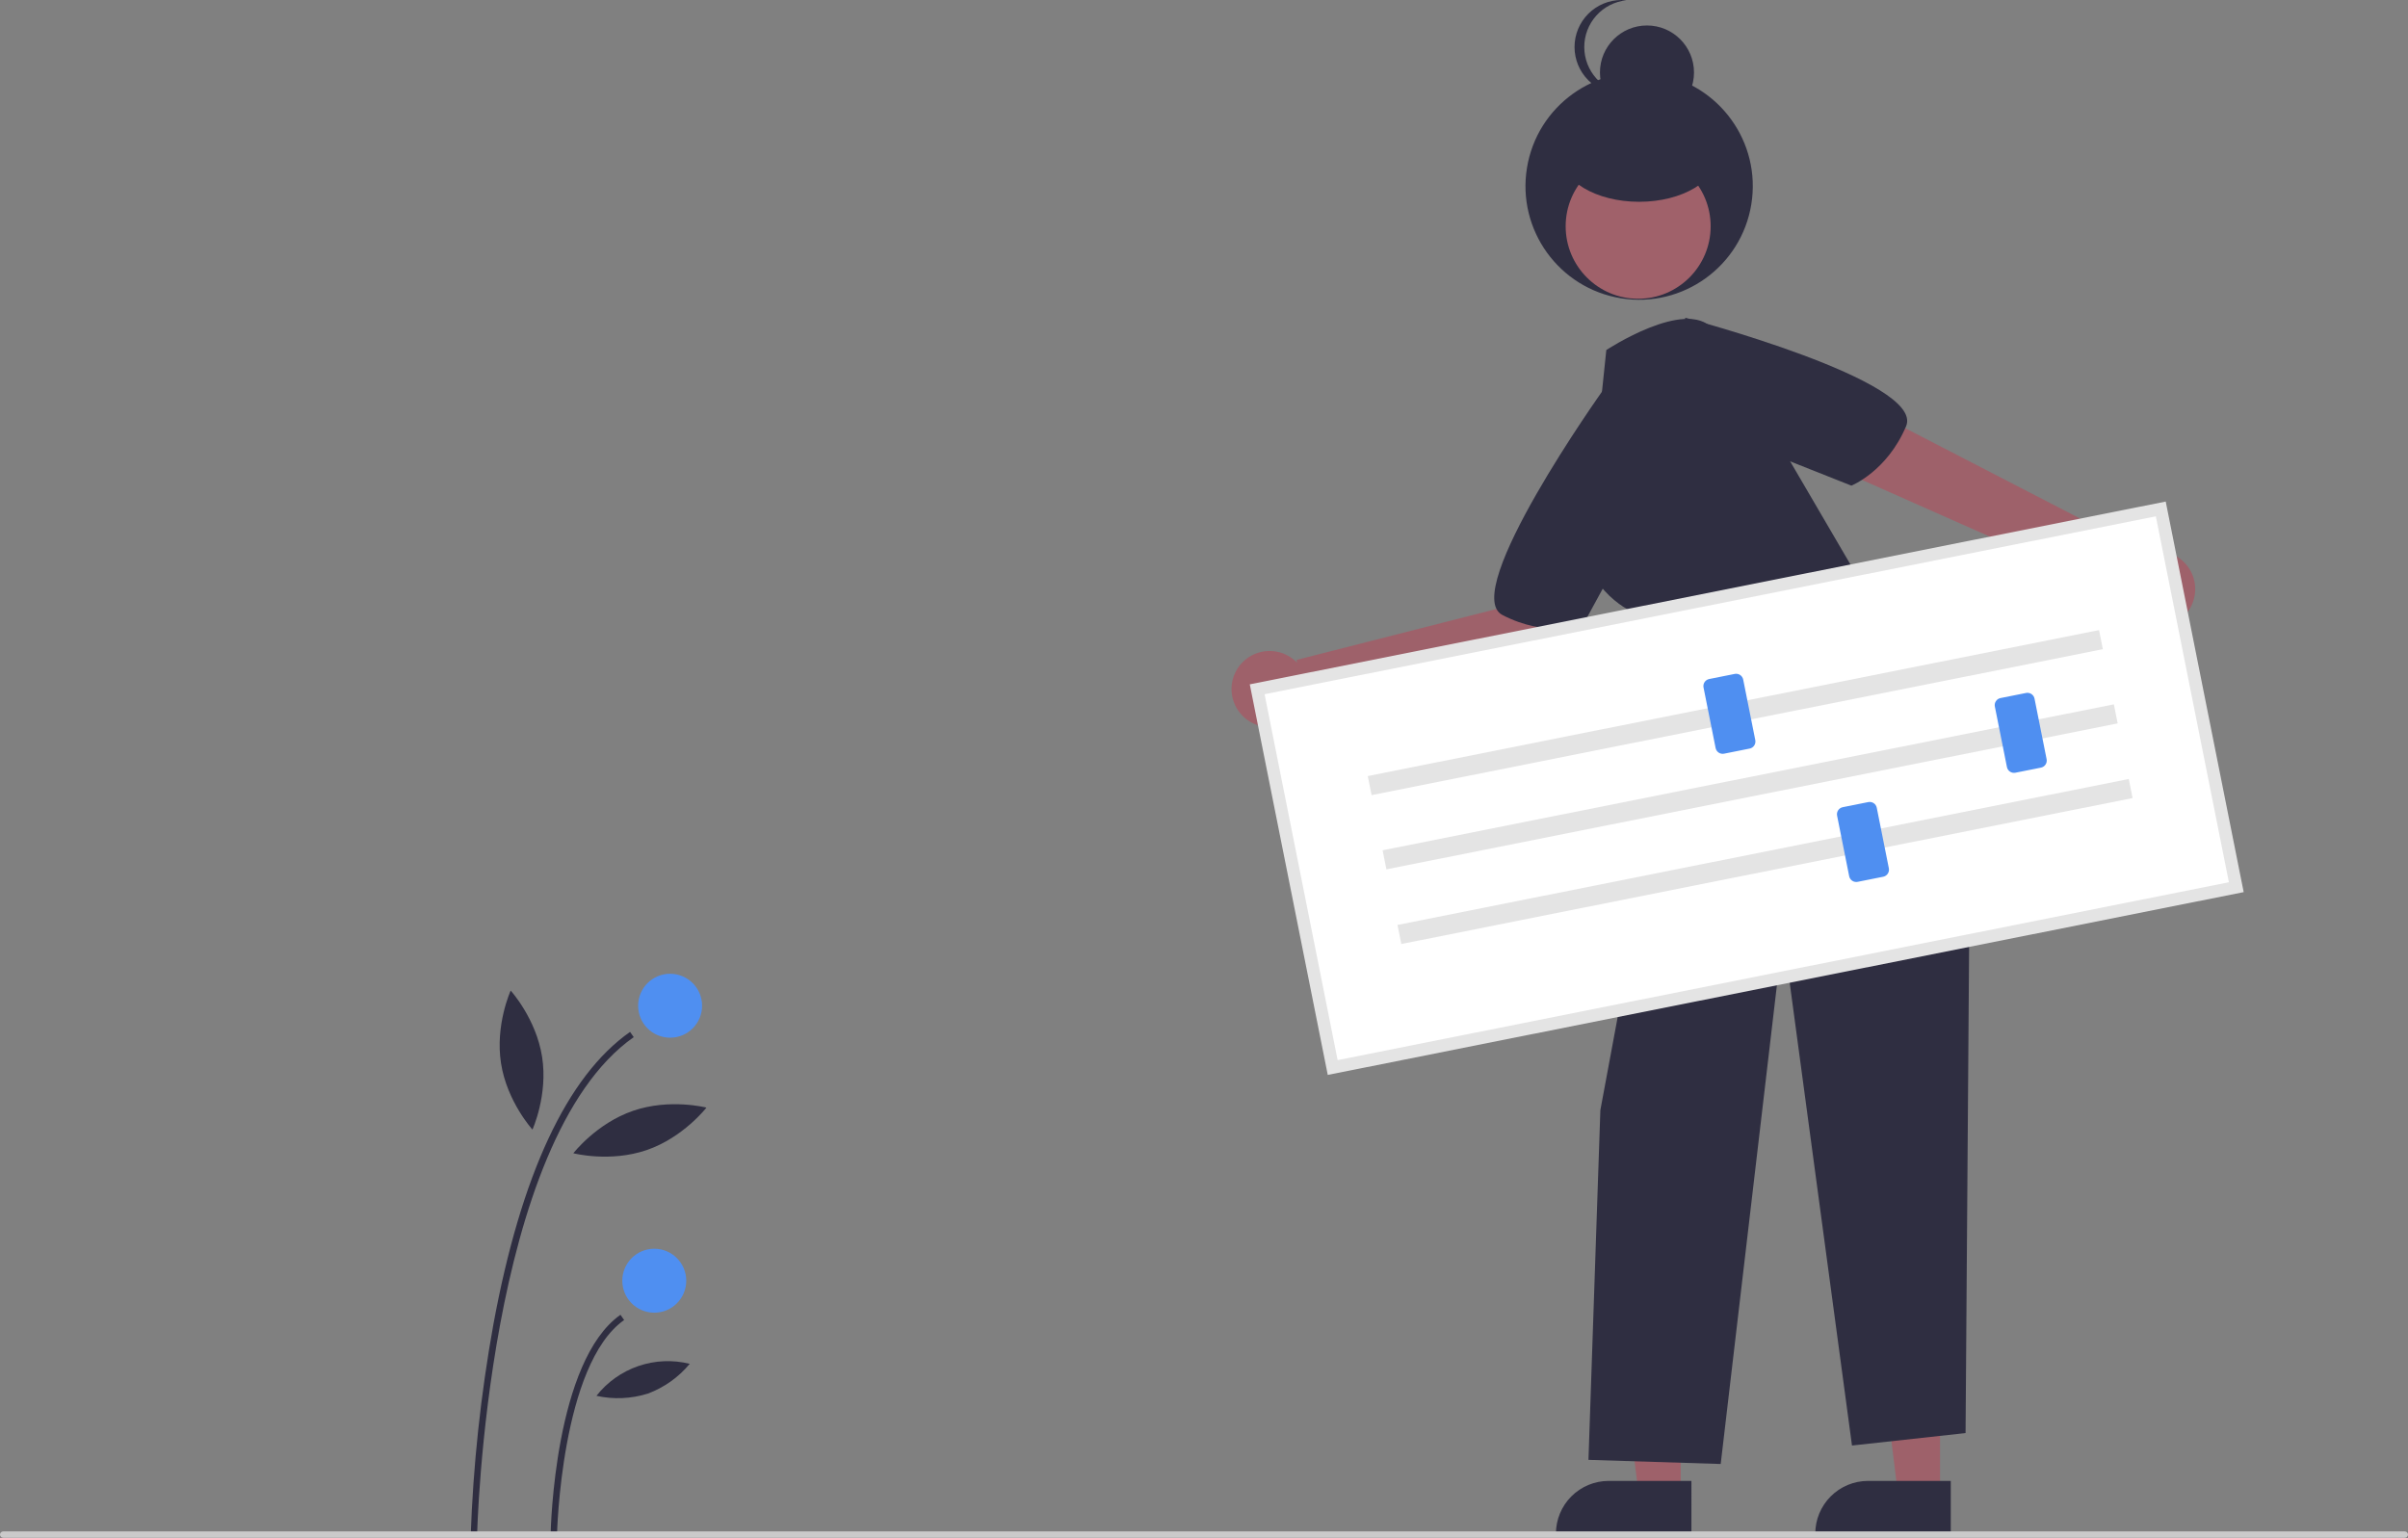 <svg width="753" height="481" viewBox="0 0 753 481" fill="none" xmlns="http://www.w3.org/2000/svg">
<rect x="0" y="0" width="753" height="481" fill="#808080" stroke="none"/>
<g clip-path="url(#clip0_247_142)">
<path d="M149.18 480.567L147.18 480.528C147.953 458.291 150.326 436.138 154.28 414.241C162.928 367.36 177.309 336.571 197.023 322.729L198.171 324.366C152.119 356.7 149.203 479.332 149.18 480.567Z" fill="#2F2E41"/>
<path d="M174.18 480.089L172.18 480.05C172.223 477.835 173.473 425.636 194.023 411.208L195.171 412.845C175.45 426.69 174.19 479.557 174.18 480.089Z" fill="#2F2E41"/>
<path d="M209.549 324.548C215.072 324.548 219.549 320.071 219.549 314.548C219.549 309.025 215.072 304.548 209.549 304.548C204.026 304.548 199.549 309.025 199.549 314.548C199.549 320.071 204.026 324.548 209.549 324.548Z" fill="#4F8FF1"/>
<path d="M204.597 410.548C210.12 410.548 214.597 406.071 214.597 400.548C214.597 395.025 210.12 390.548 204.597 390.548C199.074 390.548 194.597 395.025 194.597 400.548C194.597 406.071 199.074 410.548 204.597 410.548Z" fill="#4F8FF1"/>
<path d="M169.519 330.542C171.398 342.546 166.5 353.283 166.5 353.283C166.5 353.283 158.554 344.557 156.675 332.553C154.796 320.549 159.694 309.812 159.694 309.812C159.694 309.812 167.639 318.538 169.519 330.542Z" fill="#2F2E41"/>
<path d="M202.206 359.696C190.713 363.638 179.287 360.686 179.287 360.686C179.287 360.686 186.495 351.342 197.988 347.4C209.481 343.457 220.907 346.41 220.907 346.41C220.907 346.41 213.699 355.754 202.206 359.696Z" fill="#2F2E41"/>
<path d="M202.575 435.857C197.373 437.491 191.834 437.73 186.511 436.551C189.891 432.248 194.443 429.013 199.619 427.238C204.794 425.463 210.373 425.222 215.683 426.544C212.204 430.743 207.684 433.954 202.575 435.857Z" fill="#2F2E41"/>
<path d="M606.671 467.453H593.531L587.28 416.768L606.674 416.769L606.671 467.453Z" fill="#9E616A"/>
<path d="M610.023 480.191L567.652 480.189V479.654C567.653 475.28 569.39 471.085 572.483 467.993C575.576 464.9 579.77 463.162 584.144 463.162H584.145L610.023 463.163L610.023 480.191Z" fill="#2F2E41"/>
<path d="M525.57 467.453H512.429L506.178 416.768L525.572 416.769L525.57 467.453Z" fill="#9E616A"/>
<path d="M528.921 480.191L486.551 480.189V479.654C486.551 475.28 488.289 471.085 491.381 467.993C494.474 464.9 498.669 463.162 503.042 463.162H503.044L528.922 463.163L528.921 480.191Z" fill="#2F2E41"/>
<path d="M492.789 183.616L474.589 180.804L468.71 190.268L405.437 206.397L405.609 207.269C403.819 205.401 401.47 204.166 398.917 203.752C396.363 203.338 393.744 203.767 391.456 204.974C389.168 206.182 387.336 208.101 386.236 210.443C385.137 212.784 384.83 215.42 385.362 217.952C385.894 220.483 387.237 222.773 389.186 224.473C391.135 226.174 393.585 227.193 396.166 227.377C398.746 227.561 401.316 226.899 403.487 225.492C405.658 224.085 407.311 222.009 408.196 219.578L484.821 203.597L492.789 183.616Z" fill="#9E616A"/>
<path d="M674.554 172.347C673.056 172.349 671.571 172.634 670.179 173.188L670.542 172.555L590.098 130.975L579.131 148.705L662.766 185.83C663.07 188.096 664.02 190.226 665.503 191.966C666.986 193.706 668.939 194.982 671.128 195.641C673.317 196.3 675.65 196.315 677.847 195.683C680.044 195.051 682.013 193.8 683.518 192.079C685.022 190.358 686 188.24 686.332 185.978C686.665 183.716 686.339 181.407 685.394 179.325C684.448 177.244 682.923 175.479 681.001 174.241C679.078 173.004 676.84 172.346 674.554 172.347H674.554Z" fill="#9E616A"/>
<path d="M547.65 63.901C550.794 44.528 537.637 26.273 518.263 23.13C498.89 19.986 480.635 33.142 477.491 52.516C474.348 71.89 487.504 90.144 506.878 93.288C526.252 96.432 544.506 83.275 547.65 63.901Z" fill="#2F2E41"/>
<path d="M512.264 93.44C524.785 93.44 534.935 83.29 534.935 70.769C534.935 58.249 524.785 48.099 512.264 48.099C499.743 48.099 489.593 58.249 489.593 70.769C489.593 83.29 499.743 93.44 512.264 93.44Z" fill="#A0616A"/>
<path d="M512.571 63.111C526.106 63.111 537.08 56.527 537.08 48.405C537.08 40.283 526.106 33.7 512.571 33.7C499.035 33.7 488.062 40.283 488.062 48.405C488.062 56.527 499.035 63.111 512.571 63.111Z" fill="#2F2E41"/>
<path d="M515.021 37.376C523.143 37.376 529.727 30.792 529.727 22.671C529.727 14.549 523.143 7.965 515.021 7.965C506.9 7.965 500.316 14.549 500.316 22.671C500.316 30.792 506.9 37.376 515.021 37.376Z" fill="#2F2E41"/>
<path d="M495.414 14.705C495.415 11.07 496.761 7.564 499.193 4.864C501.626 2.163 504.973 0.458 508.588 0.08C508.079 0.027 507.568 0 507.056 0C503.159 0.005 499.423 1.556 496.669 4.313C493.915 7.07 492.368 10.808 492.368 14.705C492.368 18.602 493.915 22.34 496.669 25.098C499.423 27.855 503.159 29.406 507.056 29.411C507.568 29.411 508.079 29.384 508.588 29.331C504.973 28.952 501.626 27.248 499.193 24.547C496.761 21.846 495.415 18.34 495.414 14.705Z" fill="#2F2E41"/>
<path d="M500.478 127.051L502.306 109.475C502.306 109.475 527.112 93.128 535.542 102.789L585.93 189.002C585.93 189.002 617.253 200.138 616.146 242.66L614.648 448.2L579.131 452.094L557.563 291.844L538.076 457.87L496.726 456.575L500.446 347.199L520.164 241.172L519.975 205.99L511.291 191.791C511.291 191.791 495.383 185.401 494.939 167.341L494.59 141.955L500.478 127.051Z" fill="#2F2E41"/>
<path d="M526.488 107.615L526.977 99.376C526.977 99.376 602.009 119.147 596.057 133.284C590.104 147.421 578.943 151.886 578.943 151.886L535.789 134.773L526.488 107.615Z" fill="#2F2E41"/>
<path d="M506.881 128.117L501.235 122.096C501.235 122.096 456.203 185.285 469.821 192.345C483.438 199.405 494.873 195.699 494.873 195.699L517.101 154.942L506.881 128.117Z" fill="#2F2E41"/>
<path d="M416.745 333.873L699.306 277.469L675.692 159.172L393.131 215.576L416.745 333.873Z" fill="white"/>
<path d="M701.618 279.012L415.202 336.185L390.818 214.033L677.235 156.86L701.618 279.012ZM418.288 331.56L696.993 275.926L674.149 161.485L395.443 217.119L418.288 331.56Z" fill="#E4E4E4"/>
<path d="M656.388 197.07L427.715 242.717L428.905 248.679L657.578 203.033L656.388 197.07Z" fill="#E4E4E4"/>
<path d="M661.022 220.285L432.349 265.932L433.539 271.894L662.212 226.247L661.022 220.285Z" fill="#E4E4E4"/>
<path d="M665.682 243.634L437.01 289.281L438.2 295.243L666.873 249.597L665.682 243.634Z" fill="#E4E4E4"/>
<path d="M547.129 234.12L539.131 235.717C538.547 235.832 537.94 235.712 537.445 235.381C536.949 235.051 536.605 234.537 536.488 233.953L532.707 215.011C532.591 214.426 532.711 213.82 533.042 213.324C533.373 212.829 533.886 212.485 534.47 212.368L542.468 210.771C543.052 210.655 543.659 210.776 544.154 211.106C544.649 211.437 544.994 211.95 545.111 212.534L548.892 231.477C549.008 232.061 548.888 232.668 548.557 233.163C548.226 233.659 547.713 234.003 547.129 234.12Z" fill="#4F8FF1"/>
<path d="M638.227 240.075L630.229 241.672C629.645 241.788 629.039 241.667 628.543 241.336C628.048 241.006 627.704 240.492 627.586 239.908L623.805 220.966C623.689 220.381 623.81 219.775 624.14 219.279C624.471 218.784 624.985 218.44 625.569 218.323L633.566 216.726C634.15 216.61 634.757 216.731 635.252 217.061C635.748 217.392 636.092 217.906 636.209 218.49L639.99 237.432C640.106 238.016 639.986 238.623 639.655 239.118C639.325 239.614 638.811 239.958 638.227 240.075Z" fill="#4F8FF1"/>
<path d="M588.893 274.203L580.896 275.799C580.311 275.915 579.705 275.794 579.21 275.464C578.714 275.133 578.37 274.62 578.253 274.036L574.471 255.093C574.355 254.509 574.476 253.902 574.807 253.407C575.137 252.911 575.651 252.567 576.235 252.45L584.233 250.854C584.817 250.738 585.423 250.858 585.919 251.189C586.414 251.519 586.758 252.033 586.876 252.617L590.657 271.56C590.773 272.144 590.652 272.75 590.322 273.246C589.991 273.741 589.477 274.085 588.893 274.203Z" fill="#4F8FF1"/>
<path d="M752 480.951H1C0.735 480.951 0.48 480.846 0.293 480.658C0.105 480.471 0 480.216 0 479.951C0 479.686 0.105 479.432 0.293 479.244C0.48 479.056 0.735 478.951 1 478.951H752C752.265 478.951 752.52 479.056 752.707 479.244C752.895 479.432 753 479.686 753 479.951C753 480.216 752.895 480.471 752.707 480.658C752.52 480.846 752.265 480.951 752 480.951Z" fill="#CACACA"/>
</g>
<defs>
<clipPath id="clip0_247_142">
<rect width="753" height="480.951" fill="white"/>
</clipPath>
</defs>
</svg>
